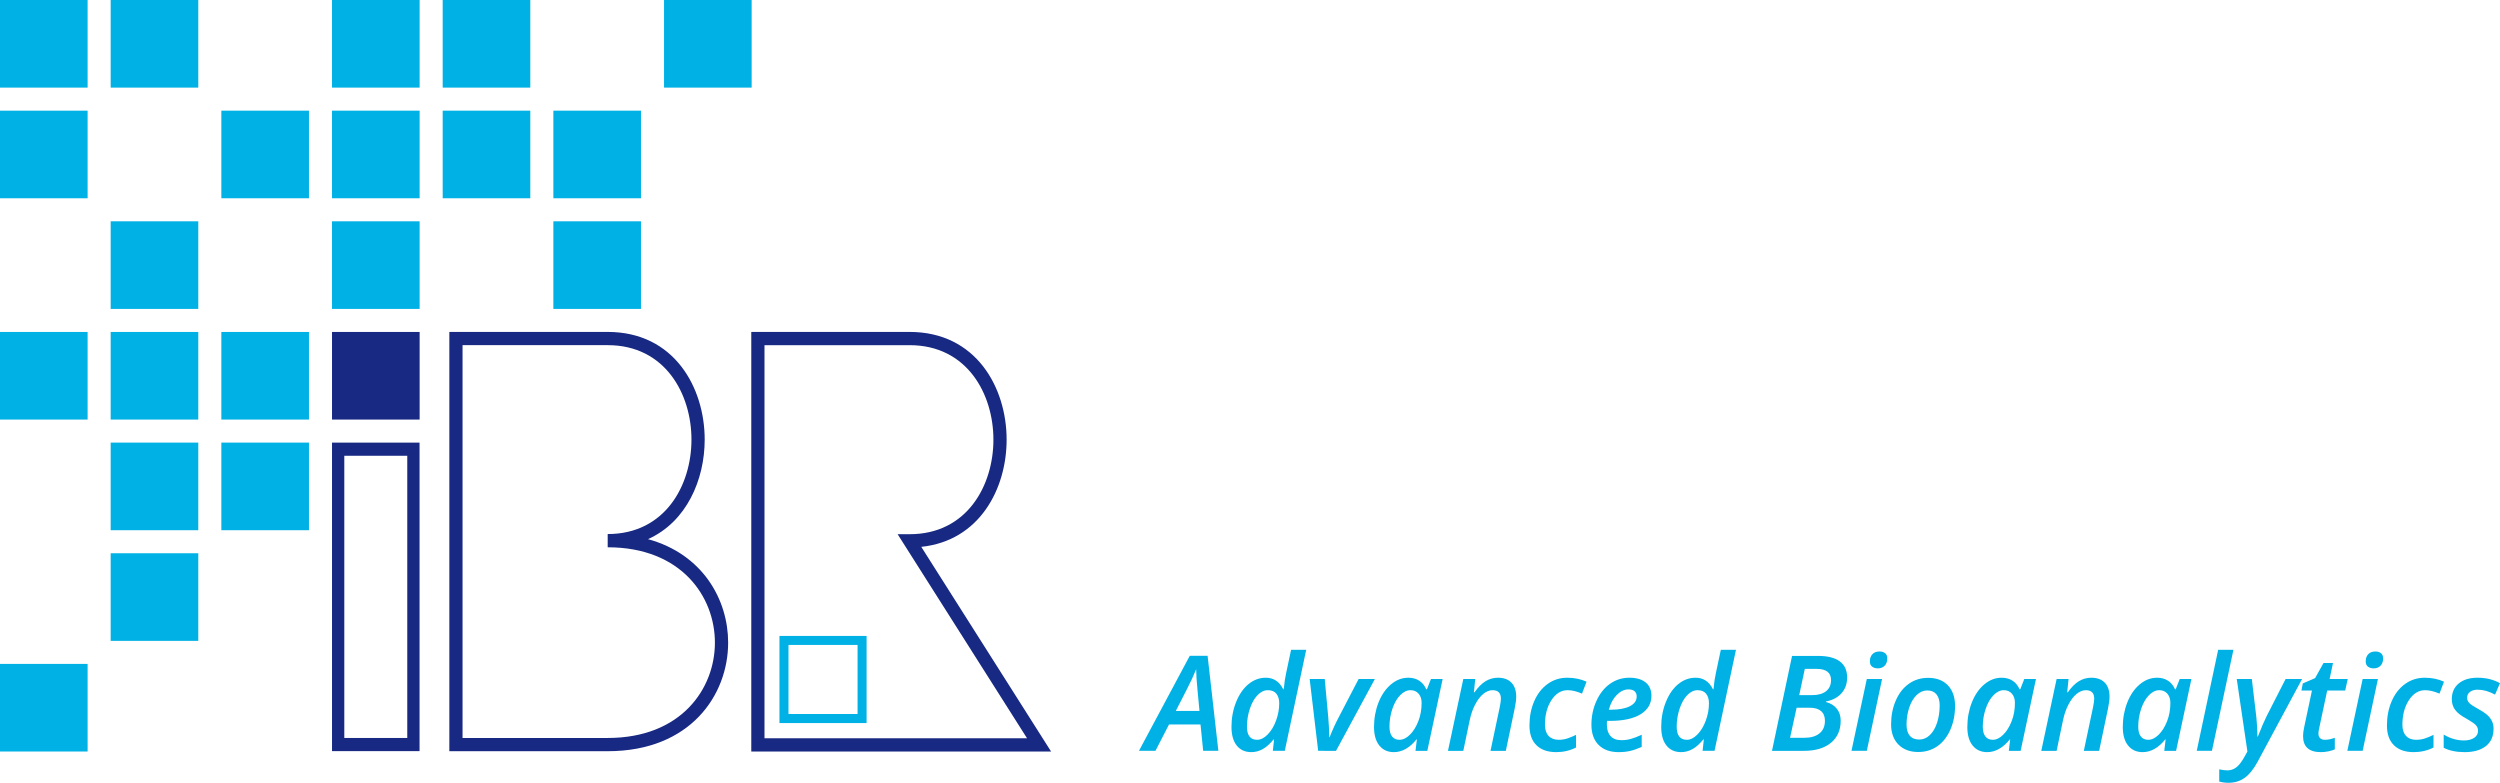 <?xml version="1.0" encoding="utf-8"?>
<!-- Generator: Adobe Illustrator 22.1.0, SVG Export Plug-In . SVG Version: 6.00 Build 0)  -->
<svg version="1.1" id="Ebene_1" xmlns="http://www.w3.org/2000/svg" xmlns:xlink="http://www.w3.org/1999/xlink" x="0px" y="0px"
	 viewBox="0 0 319.372 100" enable-background="new 0 0 319.372 100" xml:space="preserve">
<path fill="#182983" d="M53.596,95.956H42.415V56.544h11.181V95.956z M43.984,94.275h8.044V58.224h-8.044V94.275z"/>
<path fill="#182983" d="M77.633,95.966h-20.23V42.403h20.23c8.513,0,12.39,7.131,12.39,13.756c0,5.101-2.301,10.504-7.244,12.717
	c6.998,1.915,10.24,7.739,10.24,13.22C93.018,88.776,88.204,95.966,77.633,95.966 M59.09,94.275h18.542
	c9.412,0,13.697-6.314,13.697-12.179c0-5.867-4.285-12.181-13.697-12.181v-1.691c7.354,0,10.702-6.254,10.702-12.065
	c0-5.811-3.348-12.066-10.702-12.066H59.09V94.275z"/>
<path fill="#182983" d="M134.274,96.005H95.975V42.403h20.23c8.513,0,12.39,7.138,12.39,13.765c0,6.232-3.425,12.909-10.904,13.691
	L134.274,96.005z M97.663,94.313h33.541L114.67,68.244h1.536c7.354,0,10.702-6.259,10.702-12.076
	c0-5.815-3.348-12.073-10.702-12.073H97.663V94.313z"/>
<rect x="42.415" y="42.407" fill="#182983" width="11.192" height="11.192"/>
<path fill="#00B1E5" d="M100.728,91.216h8.825v-8.824h-8.825V91.216z M110.706,92.37H99.574V81.238h11.132V92.37z"/>
<rect fill="#00B1E5" width="11.192" height="11.192"/>
<rect x="14.138" fill="#00B1E5" width="11.192" height="11.192"/>
<rect x="42.415" fill="#00B1E5" width="11.192" height="11.192"/>
<rect x="56.553" fill="#00B1E5" width="11.192" height="11.192"/>
<rect x="84.83" fill="#00B1E5" width="11.192" height="11.192"/>
<rect y="14.137" fill="#00B1E5" width="11.192" height="11.192"/>
<rect x="28.277" y="14.136" fill="#00B1E5" width="11.192" height="11.192"/>
<rect x="42.415" y="14.136" fill="#00B1E5" width="11.192" height="11.192"/>
<rect x="56.553" y="14.136" fill="#00B1E5" width="11.192" height="11.192"/>
<rect x="70.691" y="14.136" fill="#00B1E5" width="11.192" height="11.192"/>
<rect x="14.138" y="28.272" fill="#00B1E5" width="11.192" height="11.192"/>
<rect x="42.415" y="28.272" fill="#00B1E5" width="11.192" height="11.192"/>
<rect x="70.691" y="28.272" fill="#00B1E5" width="11.192" height="11.192"/>
<rect y="42.407" fill="#00B1E5" width="11.192" height="11.192"/>
<rect x="14.138" y="42.407" fill="#00B1E5" width="11.192" height="11.192"/>
<rect x="28.277" y="42.407" fill="#00B1E5" width="11.192" height="11.192"/>
<rect x="14.138" y="56.542" fill="#00B1E5" width="11.192" height="11.192"/>
<rect x="28.277" y="56.542" fill="#00B1E5" width="11.192" height="11.192"/>
<rect x="14.138" y="70.678" fill="#00B1E5" width="11.192" height="11.192"/>
<rect y="84.813" fill="#00B1E5" width="11.192" height="11.192"/>
<path fill="#00B1E5" d="M153.232,90.825c-0.221-2.301-0.348-3.693-0.378-4.177c-0.031-0.484-0.046-0.869-0.046-1.157
	c-0.304,0.769-0.697,1.618-1.178,2.546l-1.426,2.788H153.232z M153.364,92.55h-4.024l-1.733,3.368H145.5l6.495-12.144h2.273
	l1.377,12.144h-1.941L153.364,92.55z"/>
<path fill="#00B1E5" d="M160.598,94.508c0.453,0,0.903-0.226,1.348-0.68c0.445-0.453,0.802-1.045,1.07-1.775
	c0.268-0.73,0.403-1.468,0.403-2.215c0-0.504-0.121-0.907-0.361-1.211c-0.241-0.304-0.608-0.456-1.099-0.456
	c-0.47,0-0.909,0.213-1.319,0.639c-0.409,0.426-0.736,1.009-0.979,1.75c-0.243,0.741-0.365,1.496-0.365,2.265
	C159.295,93.947,159.73,94.508,160.598,94.508 M161.709,86.578c0.99,0,1.731,0.492,2.223,1.476h0.066
	c0.072-0.807,0.174-1.498,0.307-2.074l0.63-2.97h1.933l-2.738,12.908h-1.526l0.158-1.46h-0.058
	c-0.487,0.586-0.957,1.004-1.411,1.253c-0.453,0.249-0.934,0.373-1.443,0.373c-0.791,0-1.41-0.281-1.858-0.842
	c-0.448-0.561-0.672-1.356-0.672-2.385c0-1.133,0.198-2.193,0.593-3.177c0.396-0.984,0.925-1.748,1.589-2.29
	C160.166,86.849,160.902,86.578,161.709,86.578"/>
<path fill="#00B1E5" d="M168.395,95.918l-1.087-9.175h1.925l0.456,4.96c0.077,0.879,0.116,1.701,0.116,2.464h0.058
	c0.155-0.409,0.348-0.866,0.581-1.369s0.412-0.868,0.539-1.095l2.58-4.96h2.074l-4.96,9.175H168.395z"/>
<path fill="#00B1E5" d="M178.773,94.508c0.454,0,0.899-0.214,1.336-0.643c0.437-0.429,0.796-1.003,1.078-1.721
	c0.283-0.719,0.423-1.504,0.423-2.356c0-0.487-0.13-0.878-0.39-1.174c-0.259-0.296-0.6-0.444-1.02-0.444
	c-0.47,0-0.913,0.213-1.327,0.639c-0.415,0.426-0.747,1.005-0.996,1.738c-0.249,0.733-0.373,1.492-0.373,2.277
	c0,0.564,0.112,0.986,0.336,1.265C178.064,94.369,178.375,94.508,178.773,94.508 M178.06,96.084c-0.78,0-1.396-0.281-1.85-0.842
	c-0.453-0.561-0.68-1.351-0.68-2.368c0-1.117,0.193-2.162,0.577-3.136c0.384-0.973,0.914-1.743,1.588-2.31
	c0.674-0.567,1.416-0.85,2.223-0.85c0.536,0,0.998,0.126,1.385,0.378c0.387,0.251,0.689,0.618,0.904,1.099h0.083l0.514-1.311h1.493
	l-1.958,9.175h-1.51l0.174-1.46h-0.049C180.081,95.542,179.116,96.084,178.06,96.084"/>
<path fill="#00B1E5" d="M190.411,95.918l1.178-5.574c0.099-0.498,0.149-0.86,0.149-1.087c0-0.724-0.356-1.086-1.07-1.086
	c-0.398,0-0.791,0.158-1.178,0.473c-0.387,0.315-0.736,0.77-1.045,1.365c-0.31,0.594-0.542,1.268-0.697,2.02l-0.813,3.89h-1.958
	l1.958-9.175h1.526l-0.174,1.701h0.074c0.459-0.653,0.932-1.127,1.418-1.423c0.487-0.296,1.015-0.444,1.585-0.444
	c0.741,0,1.315,0.211,1.721,0.631c0.406,0.421,0.609,1.018,0.609,1.792c0,0.381-0.063,0.882-0.191,1.501l-1.136,5.417H190.411z"/>
<path fill="#00B1E5" d="M198.806,96.084c-1.084,0-1.925-0.293-2.522-0.879c-0.598-0.586-0.896-1.424-0.896-2.513
	c0-1.144,0.203-2.186,0.61-3.123c0.406-0.937,0.977-1.67,1.713-2.198s1.571-0.792,2.505-0.792c0.907,0,1.728,0.169,2.464,0.506
	L202.1,88.61c-0.675-0.293-1.286-0.439-1.833-0.439c-0.829,0-1.521,0.424-2.074,1.273c-0.553,0.849-0.829,1.898-0.829,3.148
	c0,0.614,0.155,1.086,0.464,1.418s0.738,0.498,1.286,0.498c0.409,0,0.792-0.061,1.149-0.183c0.357-0.121,0.715-0.271,1.074-0.448
	v1.618C200.562,95.888,199.719,96.084,198.806,96.084"/>
<path fill="#00B1E5" d="M208.031,88.071c-0.531,0-1.03,0.238-1.497,0.713c-0.468,0.476-0.803,1.103-1.008,1.883h0.241
	c1.04,0,1.853-0.148,2.439-0.444c0.586-0.296,0.879-0.715,0.879-1.257c0-0.282-0.089-0.502-0.266-0.659
	S208.379,88.071,208.031,88.071 M206.77,96.084c-1.089,0-1.94-0.307-2.551-0.921c-0.611-0.614-0.916-1.471-0.916-2.572
	c0-1.095,0.214-2.114,0.643-3.057c0.429-0.943,1.009-1.671,1.742-2.186c0.733-0.514,1.553-0.771,2.46-0.771
	c0.891,0,1.583,0.201,2.078,0.601c0.494,0.401,0.742,0.969,0.742,1.705c0,1.007-0.46,1.793-1.381,2.36
	c-0.921,0.567-2.233,0.85-3.937,0.85h-0.356l-0.017,0.258v0.241c0,0.614,0.156,1.095,0.469,1.443s0.778,0.523,1.398,0.523
	c0.398,0,0.794-0.053,1.186-0.158c0.393-0.105,0.857-0.285,1.394-0.539v1.551c-0.531,0.243-1.019,0.416-1.465,0.518
	C207.814,96.033,207.317,96.084,206.77,96.084"/>
<path fill="#00B1E5" d="M215.497,94.508c0.453,0,0.903-0.226,1.348-0.68c0.445-0.453,0.802-1.045,1.07-1.775
	c0.268-0.73,0.403-1.468,0.403-2.215c0-0.504-0.121-0.907-0.361-1.211c-0.241-0.304-0.607-0.456-1.099-0.456
	c-0.47,0-0.909,0.213-1.319,0.639c-0.409,0.426-0.736,1.009-0.979,1.75c-0.243,0.741-0.365,1.496-0.365,2.265
	C214.194,93.947,214.629,94.508,215.497,94.508 M216.608,86.578c0.99,0,1.731,0.492,2.223,1.476h0.066
	c0.072-0.807,0.174-1.498,0.307-2.074l0.631-2.97h1.933l-2.738,12.908h-1.526l0.158-1.46h-0.058
	c-0.487,0.586-0.957,1.004-1.411,1.253c-0.453,0.249-0.934,0.373-1.443,0.373c-0.791,0-1.41-0.281-1.858-0.842
	c-0.448-0.561-0.673-1.356-0.673-2.385c0-1.133,0.198-2.193,0.593-3.177c0.396-0.984,0.925-1.748,1.589-2.29
	C215.066,86.849,215.801,86.578,216.608,86.578"/>
<path fill="#00B1E5" d="M229.848,88.801h1.651c0.768,0,1.363-0.168,1.783-0.502s0.631-0.809,0.631-1.423
	c0-0.951-0.617-1.427-1.85-1.427h-1.501L229.848,88.801z M228.678,94.251h1.85c0.813,0,1.45-0.188,1.912-0.564
	c0.462-0.376,0.693-0.913,0.693-1.61c0-0.542-0.166-0.955-0.498-1.24c-0.332-0.285-0.819-0.427-1.46-0.427h-1.659L228.678,94.251z
	 M232.245,83.791c1.228,0,2.155,0.233,2.783,0.697c0.628,0.464,0.941,1.15,0.941,2.057c0,0.808-0.239,1.48-0.718,2.016
	c-0.478,0.536-1.141,0.888-1.987,1.053v0.067c0.598,0.154,1.061,0.441,1.389,0.858c0.329,0.418,0.494,0.925,0.494,1.522
	c0,1.2-0.415,2.143-1.244,2.829s-1.983,1.029-3.459,1.029h-4.073l2.563-12.128H232.245z"/>
<path fill="#00B1E5" d="M238.873,84.487c0-0.376,0.108-0.68,0.323-0.913c0.216-0.232,0.52-0.348,0.913-0.348
	c0.293,0,0.531,0.073,0.713,0.22c0.183,0.146,0.274,0.369,0.274,0.668c0,0.393-0.11,0.703-0.331,0.929
	c-0.221,0.227-0.512,0.34-0.871,0.34c-0.293,0-0.536-0.072-0.73-0.216C238.97,85.024,238.873,84.797,238.873,84.487 M238.483,95.918
	h-1.958l1.958-9.175h1.95L238.483,95.918z"/>
<path fill="#00B1E5" d="M247.791,90.095c0-0.591-0.136-1.054-0.407-1.39c-0.271-0.334-0.658-0.502-1.161-0.502
	c-0.514,0-0.974,0.198-1.381,0.593c-0.407,0.396-0.722,0.932-0.946,1.61c-0.224,0.678-0.336,1.401-0.336,2.169
	c0,0.614,0.137,1.084,0.411,1.411c0.274,0.326,0.679,0.489,1.216,0.489c0.498,0,0.945-0.188,1.343-0.564
	c0.398-0.376,0.708-0.903,0.929-1.58C247.68,91.653,247.791,90.908,247.791,90.095 M249.757,90.178c0,1.117-0.202,2.133-0.606,3.048
	c-0.404,0.916-0.958,1.618-1.663,2.107c-0.705,0.489-1.516,0.734-2.435,0.734c-1.062,0-1.905-0.317-2.53-0.95
	c-0.624-0.633-0.937-1.495-0.937-2.584c0-1.101,0.198-2.11,0.593-3.028c0.395-0.918,0.949-1.633,1.663-2.145
	c0.713-0.511,1.537-0.767,2.471-0.767c1.079,0,1.922,0.321,2.53,0.962C249.452,88.198,249.757,89.072,249.757,90.178"/>
<path fill="#00B1E5" d="M254.568,94.508c0.454,0,0.899-0.214,1.336-0.643c0.437-0.429,0.796-1.003,1.078-1.721
	c0.283-0.719,0.423-1.504,0.423-2.356c0-0.487-0.13-0.878-0.39-1.174c-0.259-0.296-0.6-0.444-1.02-0.444
	c-0.47,0-0.913,0.213-1.327,0.639c-0.415,0.426-0.747,1.005-0.996,1.738c-0.249,0.733-0.373,1.492-0.373,2.277
	c0,0.564,0.112,0.986,0.336,1.265C253.859,94.369,254.17,94.508,254.568,94.508 M253.855,96.084c-0.779,0-1.396-0.281-1.85-0.842
	c-0.453-0.561-0.68-1.351-0.68-2.368c0-1.117,0.193-2.162,0.577-3.136c0.384-0.973,0.914-1.743,1.588-2.31
	c0.674-0.567,1.416-0.85,2.223-0.85c0.536,0,0.998,0.126,1.385,0.378c0.387,0.251,0.689,0.618,0.904,1.099h0.083l0.514-1.311h1.493
	l-1.958,9.175h-1.51l0.174-1.46h-0.049C255.876,95.542,254.911,96.084,253.855,96.084"/>
<path fill="#00B1E5" d="M266.206,95.918l1.178-5.574c0.1-0.498,0.149-0.86,0.149-1.087c0-0.724-0.356-1.086-1.07-1.086
	c-0.398,0-0.791,0.158-1.178,0.473c-0.387,0.315-0.736,0.77-1.045,1.365c-0.31,0.594-0.542,1.268-0.697,2.02l-0.813,3.89h-1.958
	l1.958-9.175h1.526l-0.174,1.701h0.075c0.459-0.653,0.932-1.127,1.418-1.423c0.487-0.296,1.015-0.444,1.585-0.444
	c0.741,0,1.315,0.211,1.721,0.631c0.406,0.421,0.609,1.018,0.609,1.792c0,0.381-0.063,0.882-0.191,1.501l-1.136,5.417H266.206z"/>
<path fill="#00B1E5" d="M274.427,94.508c0.454,0,0.899-0.214,1.336-0.643c0.437-0.429,0.796-1.003,1.078-1.721
	c0.282-0.719,0.423-1.504,0.423-2.356c0-0.487-0.13-0.878-0.39-1.174c-0.259-0.296-0.6-0.444-1.02-0.444
	c-0.47,0-0.913,0.213-1.327,0.639c-0.415,0.426-0.747,1.005-0.996,1.738c-0.249,0.733-0.373,1.492-0.373,2.277
	c0,0.564,0.112,0.986,0.336,1.265C273.718,94.369,274.029,94.508,274.427,94.508 M273.714,96.084c-0.78,0-1.396-0.281-1.85-0.842
	c-0.453-0.561-0.68-1.351-0.68-2.368c0-1.117,0.193-2.162,0.577-3.136c0.384-0.973,0.914-1.743,1.588-2.31
	c0.674-0.567,1.416-0.85,2.223-0.85c0.536,0,0.998,0.126,1.385,0.378c0.387,0.251,0.689,0.618,0.904,1.099h0.083l0.514-1.311h1.493
	l-1.958,9.175h-1.51l0.174-1.46h-0.049C275.735,95.542,274.77,96.084,273.714,96.084"/>
<polygon fill="#00B1E5" points="282.573,95.918 280.632,95.918 283.37,83.011 285.319,83.011 "/>
<path fill="#00B1E5" d="M285.742,86.744h1.925l0.523,4.405c0.05,0.343,0.094,0.826,0.133,1.448c0.039,0.622,0.058,1.124,0.058,1.506
	h0.05c0.476-1.189,0.849-2.055,1.12-2.597l2.43-4.762h2.107l-5.707,10.618c-0.498,0.913-1.039,1.581-1.626,2.003
	c-0.586,0.423-1.275,0.635-2.065,0.635c-0.421,0-0.816-0.053-1.186-0.158v-1.56c0.414,0.089,0.76,0.133,1.037,0.133
	c0.409,0,0.779-0.121,1.111-0.361c0.332-0.24,0.674-0.67,1.029-1.289l0.423-0.763L285.742,86.744z"/>
<path fill="#00B1E5" d="M297.016,94.508c0.376,0,0.794-0.086,1.253-0.257v1.476c-0.194,0.094-0.456,0.177-0.788,0.249
	c-0.332,0.072-0.664,0.108-0.995,0.108c-1.516,0-2.273-0.683-2.273-2.05c0-0.315,0.044-0.677,0.133-1.086l1.003-4.729h-1.344
	l0.174-0.913l1.576-0.68l1.07-1.925h1.211l-0.431,2.041h2.315l-0.324,1.476h-2.298l-1.012,4.745
	c-0.072,0.304-0.108,0.559-0.108,0.763c0,0.238,0.069,0.428,0.207,0.568C296.524,94.438,296.734,94.508,297.016,94.508"/>
<path fill="#00B1E5" d="M302.217,84.487c0-0.376,0.108-0.68,0.323-0.913c0.216-0.232,0.52-0.348,0.913-0.348
	c0.293,0,0.531,0.073,0.713,0.22c0.183,0.146,0.274,0.369,0.274,0.668c0,0.393-0.111,0.703-0.331,0.929
	c-0.221,0.227-0.512,0.34-0.871,0.34c-0.293,0-0.536-0.072-0.73-0.216C302.314,85.024,302.217,84.797,302.217,84.487
	 M301.827,95.918h-1.958l1.958-9.175h1.95L301.827,95.918z"/>
<path fill="#00B1E5" d="M308.347,96.084c-1.084,0-1.925-0.293-2.522-0.879c-0.598-0.586-0.896-1.424-0.896-2.513
	c0-1.144,0.203-2.186,0.61-3.123c0.406-0.937,0.977-1.67,1.713-2.198c0.736-0.528,1.571-0.792,2.505-0.792
	c0.907,0,1.728,0.169,2.464,0.506l-0.581,1.526c-0.675-0.293-1.286-0.439-1.833-0.439c-0.829,0-1.521,0.424-2.074,1.273
	c-0.553,0.849-0.829,1.898-0.829,3.148c0,0.614,0.154,1.086,0.464,1.418c0.309,0.332,0.738,0.498,1.286,0.498
	c0.409,0,0.792-0.061,1.149-0.183c0.357-0.121,0.715-0.271,1.074-0.448v1.618C310.103,95.888,309.26,96.084,308.347,96.084"/>
<path fill="#00B1E5" d="M318.55,93.098c0,0.957-0.326,1.694-0.979,2.211c-0.653,0.517-1.56,0.776-2.721,0.776
	c-1.051,0-1.941-0.186-2.671-0.556v-1.684c0.846,0.498,1.708,0.747,2.588,0.747c0.536,0,0.971-0.111,1.303-0.332
	c0.332-0.221,0.498-0.523,0.498-0.904c0-0.282-0.096-0.524-0.286-0.726c-0.191-0.202-0.582-0.471-1.174-0.809
	c-0.691-0.371-1.179-0.748-1.464-1.132c-0.285-0.384-0.428-0.839-0.428-1.365c0-0.858,0.296-1.53,0.888-2.016
	c0.591-0.487,1.391-0.73,2.397-0.73c1.084,0,2.041,0.232,2.87,0.697l-0.631,1.46c-0.774-0.42-1.51-0.63-2.206-0.63
	c-0.404,0-0.731,0.091-0.983,0.274c-0.251,0.183-0.377,0.437-0.377,0.763c0,0.249,0.091,0.47,0.273,0.663
	c0.183,0.194,0.556,0.443,1.12,0.747c0.581,0.326,0.993,0.605,1.236,0.838c0.244,0.233,0.429,0.485,0.556,0.759
	C318.487,92.422,318.55,92.739,318.55,93.098"/>
</svg>
